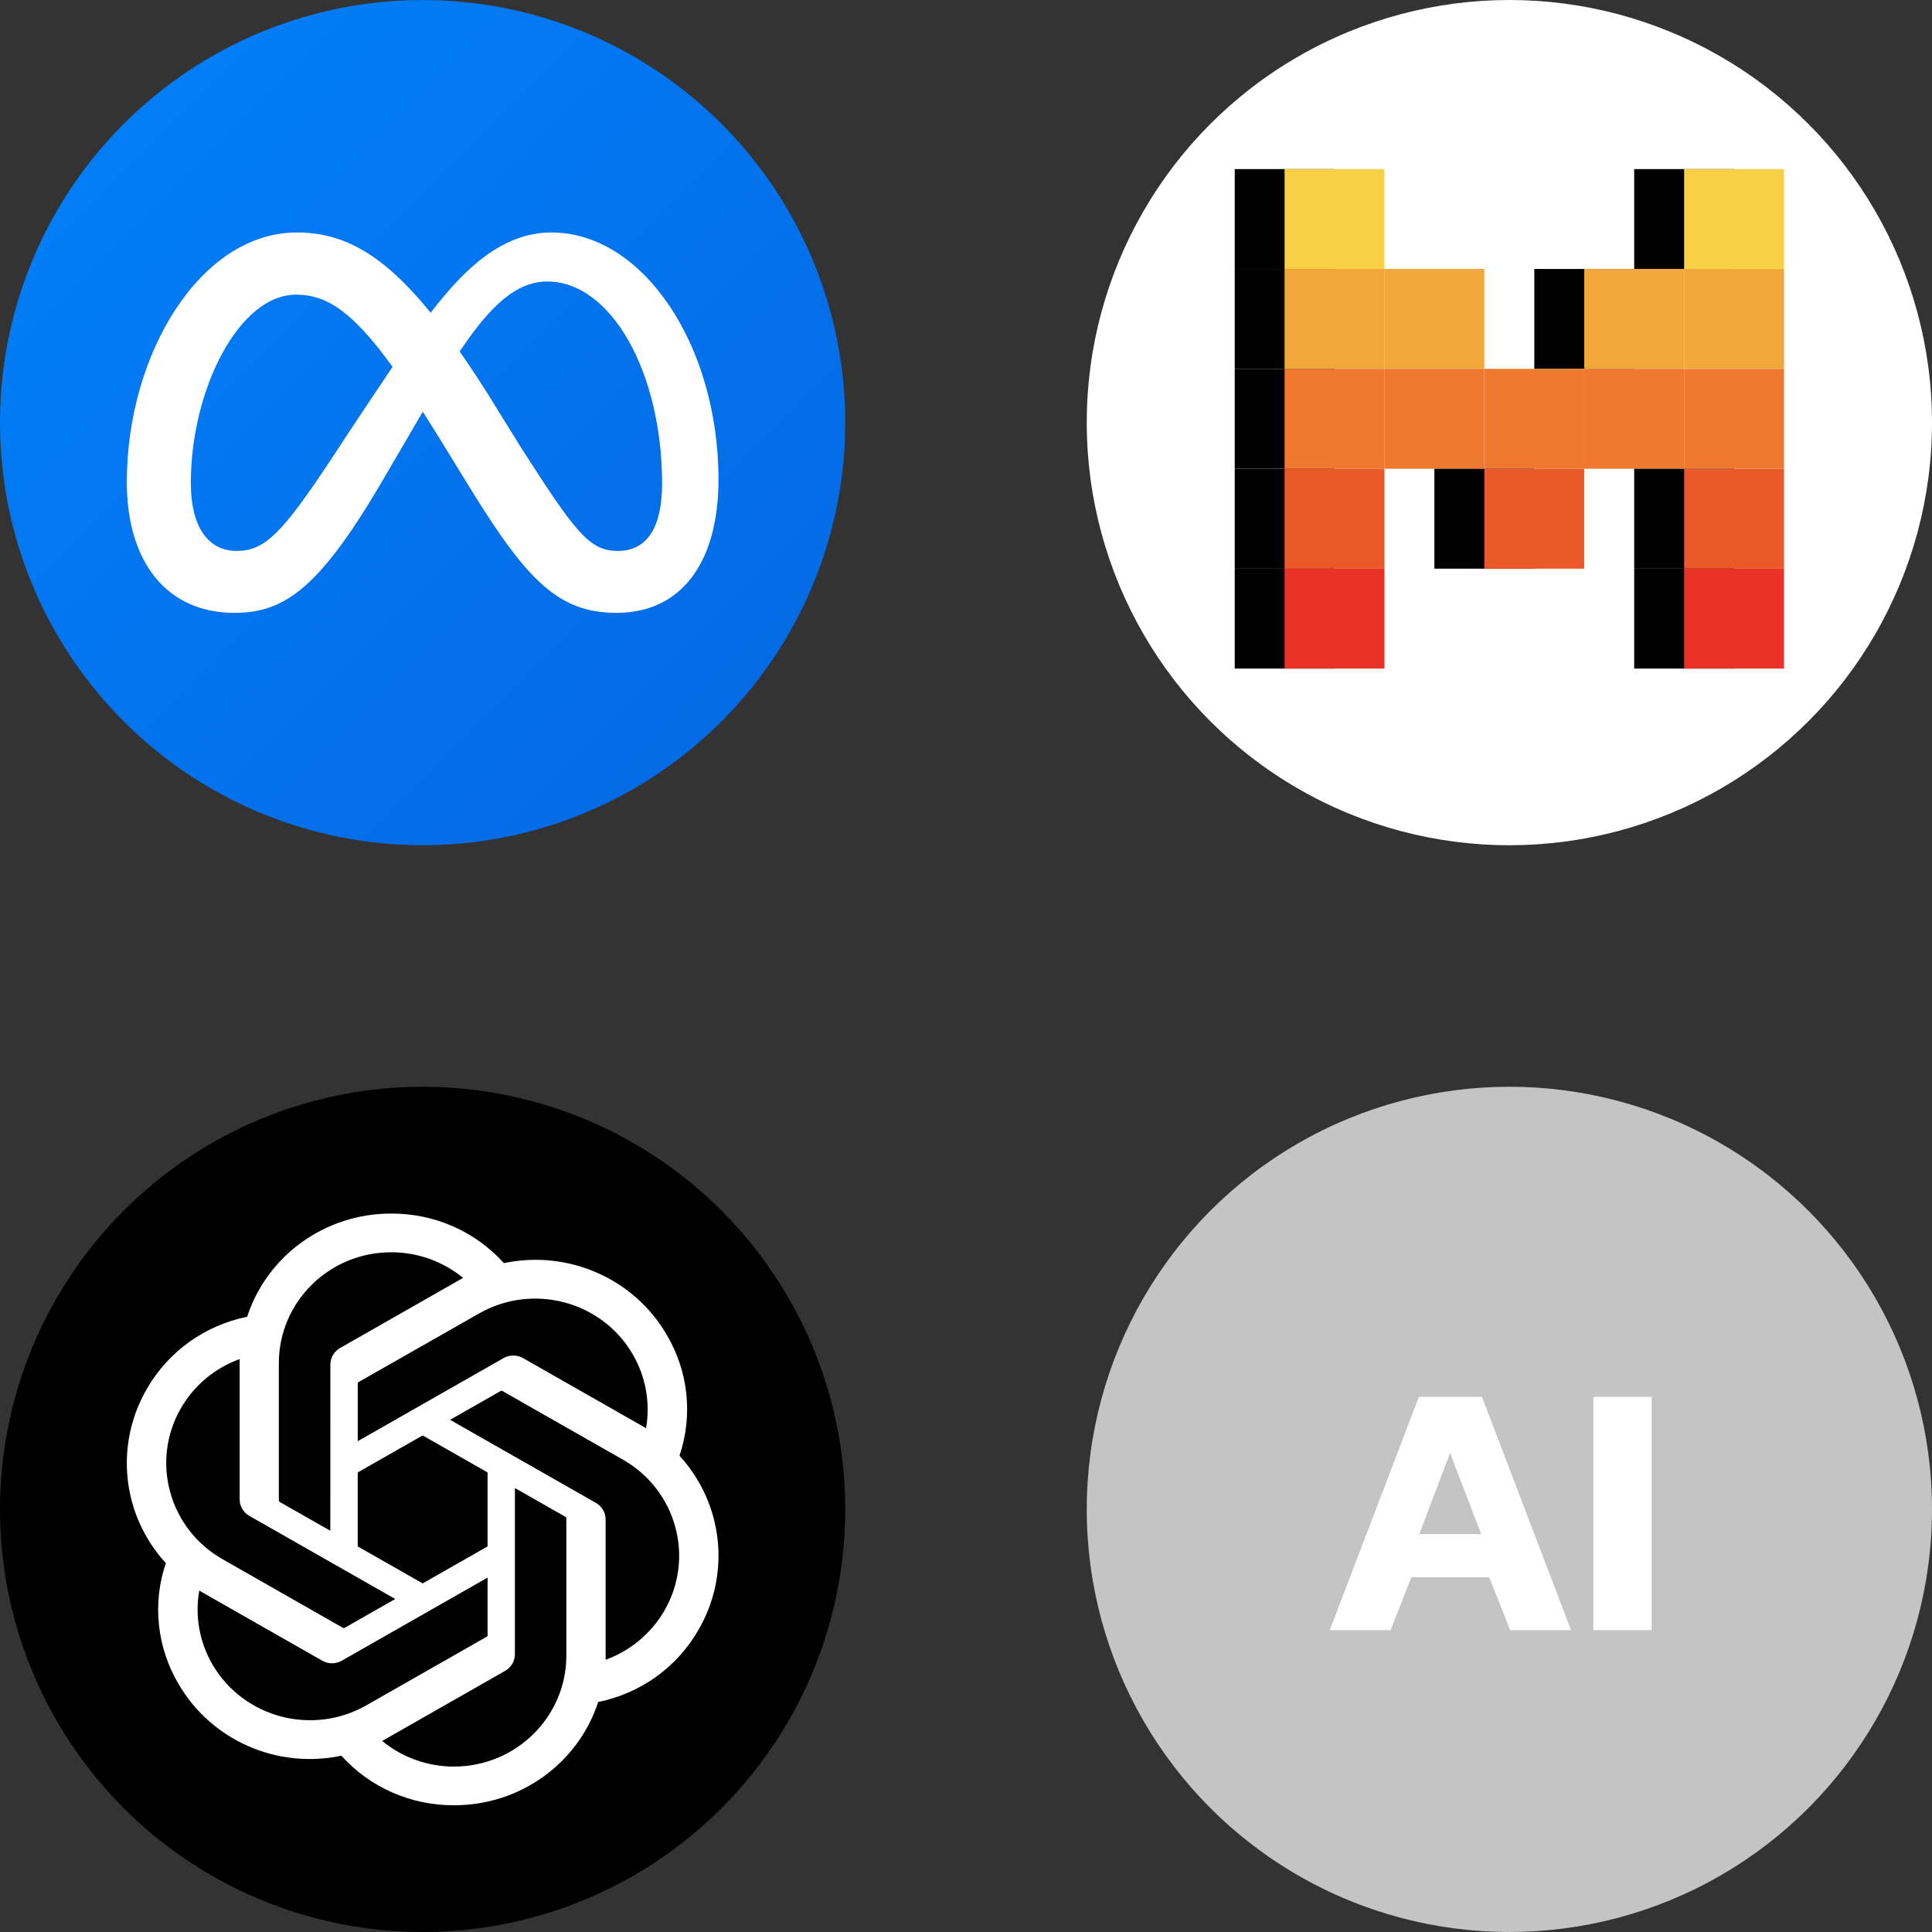 <svg xmlns="http://www.w3.org/2000/svg" width="64" height="64" viewBox="0 0 64 64" fill="none"><rect x="0" y="0" width="64" height="64" fill="#333333" stroke="none"/><g clip-path="url(#clip0_3068_17900)"><g clip-path="url(#clip1_3068_17900)"><circle cx="50" cy="14" r="14" fill="white"></circle><g clip-path="url(#clip2_3068_17900)"><path d="M57.444 5.602H54.135V8.911H57.444V5.602Z" fill="black"></path><path d="M59.098 5.602H55.789V8.911H59.098V5.602Z" fill="#F7D046"></path><path d="M44.208 5.602H40.898V8.911H44.208V5.602Z" fill="black"></path><path d="M44.208 8.91H40.898V12.219H44.208V8.91Z" fill="black"></path><path d="M44.208 12.219H40.898V15.528H44.208V12.219Z" fill="black"></path><path d="M44.208 15.529H40.898V18.838H44.208V15.529Z" fill="black"></path><path d="M44.208 18.838H40.898V22.147H44.208V18.838Z" fill="black"></path><path d="M45.862 5.602H42.553V8.911H45.862V5.602Z" fill="#F7D046"></path><path d="M59.098 8.91H55.789V12.219H59.098V8.91Z" fill="#F2A73B"></path><path d="M45.862 8.91H42.553V12.219H45.862V8.91Z" fill="#F2A73B"></path><path d="M54.135 8.91H50.826V12.219H54.135V8.91Z" fill="black"></path><path d="M55.79 8.91H52.48V12.219H55.79V8.91Z" fill="#F2A73B"></path><path d="M49.17 8.91H45.861V12.219H49.17V8.91Z" fill="#F2A73B"></path><path d="M52.479 12.219H49.17V15.528H52.479V12.219Z" fill="#EE792F"></path><path d="M55.79 12.219H52.48V15.528H55.79V12.219Z" fill="#EE792F"></path><path d="M49.17 12.219H45.861V15.528H49.17V12.219Z" fill="#EE792F"></path><path d="M50.825 15.529H47.516V18.838H50.825V15.529Z" fill="black"></path><path d="M52.479 15.529H49.17V18.838H52.479V15.529Z" fill="#EB5829"></path><path d="M59.098 12.219H55.789V15.528H59.098V12.219Z" fill="#EE792F"></path><path d="M45.862 12.219H42.553V15.528H45.862V12.219Z" fill="#EE792F"></path><path d="M57.444 15.529H54.135V18.838H57.444V15.529Z" fill="black"></path><path d="M59.098 15.529H55.789V18.838H59.098V15.529Z" fill="#EB5829"></path><path d="M57.444 18.838H54.135V22.147H57.444V18.838Z" fill="black"></path><path d="M45.862 15.529H42.553V18.838H45.862V15.529Z" fill="#EB5829"></path><path d="M59.098 18.838H55.789V22.147H59.098V18.838Z" fill="#EA3326"></path><path d="M45.862 18.838H42.553V22.147H45.862V18.838Z" fill="#EA3326"></path></g></g><g clip-path="url(#clip3_3068_17900)"><circle cx="14" cy="14" r="14" fill="url(#paint0_linear_3068_17900)"></circle><path d="M18.268 7.701C16.661 7.701 15.404 8.872 14.267 10.36C12.704 8.435 11.397 7.701 9.833 7.701C6.644 7.701 4.201 11.716 4.201 15.965C4.201 18.624 5.531 20.301 7.758 20.301C9.361 20.301 10.514 19.57 12.564 16.104C12.564 16.104 13.418 14.645 14.006 13.639C14.212 13.961 14.429 14.307 14.657 14.679L15.618 16.243C17.49 19.274 18.534 20.301 20.424 20.301C22.594 20.301 23.801 18.601 23.801 15.887C23.801 11.438 21.303 7.701 18.268 7.701ZM11.001 15.166C9.339 17.686 8.764 18.25 7.839 18.25C6.887 18.25 6.321 17.442 6.321 16C6.321 12.915 7.911 9.761 9.806 9.761C10.833 9.761 11.69 10.334 13.004 12.153C11.757 14.005 11.001 15.166 11.001 15.166ZM17.273 14.848L16.124 12.994C15.813 12.505 15.514 12.055 15.227 11.643C16.263 10.097 17.117 9.326 18.133 9.326C20.244 9.326 21.933 12.333 21.933 16.026C21.933 17.434 21.456 18.25 20.469 18.25C19.522 18.25 19.07 17.646 17.273 14.848Z" fill="white"></path></g><g clip-path="url(#clip4_3068_17900)"><circle cx="14" cy="50" r="14" fill="black"></circle><path d="M22.509 48.223C22.959 46.889 22.804 45.427 22.084 44.213C21 42.351 18.821 41.393 16.693 41.843C15.746 40.791 14.386 40.193 12.96 40.201C10.785 40.196 8.855 41.578 8.186 43.62C6.789 43.903 5.583 44.766 4.877 45.989C3.785 47.846 4.034 50.187 5.493 51.78C5.042 53.114 5.197 54.576 5.918 55.79C7.002 57.652 9.181 58.61 11.309 58.16C12.255 59.212 13.615 59.81 15.041 59.801C17.218 59.807 19.148 58.423 19.817 56.38C21.215 56.097 22.421 55.234 23.126 54.011C24.217 52.154 23.968 49.815 22.509 48.222L22.509 48.223ZM15.042 58.52C14.171 58.522 13.328 58.221 12.659 57.67C12.69 57.654 12.743 57.625 12.777 57.605L16.732 55.35C16.934 55.237 17.059 55.025 17.057 54.795V49.293L18.729 50.245C18.747 50.254 18.759 50.271 18.761 50.291V54.847C18.759 56.873 17.096 58.516 15.042 58.52ZM7.045 55.15C6.608 54.406 6.451 53.534 6.601 52.689C6.63 52.706 6.682 52.737 6.718 52.758L10.674 55.012C10.874 55.128 11.123 55.128 11.324 55.012L16.152 52.26V54.165C16.154 54.185 16.144 54.204 16.129 54.216L12.13 56.494C10.35 57.506 8.075 56.904 7.045 55.15H7.045ZM6.004 46.63C6.438 45.885 7.124 45.316 7.941 45.02C7.941 45.054 7.939 45.113 7.939 45.155V49.663C7.938 49.892 8.062 50.105 8.264 50.218L13.093 52.969L11.421 53.922C11.404 53.933 11.383 53.934 11.364 53.926L7.366 51.647C5.589 50.631 4.979 48.388 6.003 46.631L6.004 46.63ZM19.738 49.784L14.91 47.033L16.581 46.081C16.598 46.07 16.619 46.068 16.638 46.076L20.637 48.354C22.417 49.369 23.027 51.616 21.998 53.373C21.563 54.116 20.878 54.686 20.062 54.982V50.339C20.064 50.11 19.94 49.898 19.739 49.784H19.738ZM21.402 47.313C21.373 47.295 21.321 47.265 21.285 47.244L17.329 44.99C17.129 44.874 16.881 44.874 16.679 44.99L11.851 47.741V45.836C11.849 45.817 11.859 45.798 11.874 45.785L15.872 43.509C17.653 42.496 19.93 43.099 20.957 44.857C21.391 45.599 21.548 46.468 21.401 47.313H21.402ZM10.942 50.708L9.27 49.756C9.252 49.747 9.24 49.73 9.237 49.711V45.154C9.239 43.125 10.906 41.481 12.962 41.483C13.832 41.483 14.674 41.784 15.342 42.333C15.312 42.349 15.26 42.377 15.225 42.398L11.27 44.652C11.067 44.766 10.943 44.978 10.944 45.207L10.942 50.707V50.708ZM11.85 48.776L14.001 47.551L16.152 48.776V51.227L14.001 52.452L11.85 51.227V48.776Z" fill="white"></path></g><g clip-path="url(#clip5_3068_17900)"><circle cx="50" cy="50" r="14" fill="#C4C4C4"></circle></g><path d="M44.051 54L47.003 46.272H49.091L52.043 54H50.027L49.331 52.248H46.751L46.067 54H44.051ZM47.015 50.82H49.067L48.035 48.132L47.015 50.82ZM52.781 54V46.272H54.713V54H52.781Z" fill="white"></path></g><defs><linearGradient id="paint0_linear_3068_17900" x1="0" y1="0" x2="28" y2="28" gradientUnits="userSpaceOnUse"><stop stop-color="#0081FB"></stop><stop offset="1" stop-color="#0567E1"></stop></linearGradient><clipPath id="clip0_3068_17900"><rect width="64" height="64" fill="white"></rect></clipPath><clipPath id="clip1_3068_17900"><rect width="28" height="28" fill="white" transform="translate(36)"></rect></clipPath><clipPath id="clip2_3068_17900"><rect width="18.2" height="16.565" fill="white" transform="translate(40.902 5.6)"></rect></clipPath><clipPath id="clip3_3068_17900"><rect width="28" height="28" fill="white"></rect></clipPath><clipPath id="clip4_3068_17900"><rect width="28" height="28" fill="white" transform="translate(0 36)"></rect></clipPath><clipPath id="clip5_3068_17900"><rect width="28" height="28" fill="white" transform="translate(36 36)"></rect></clipPath></defs></svg>